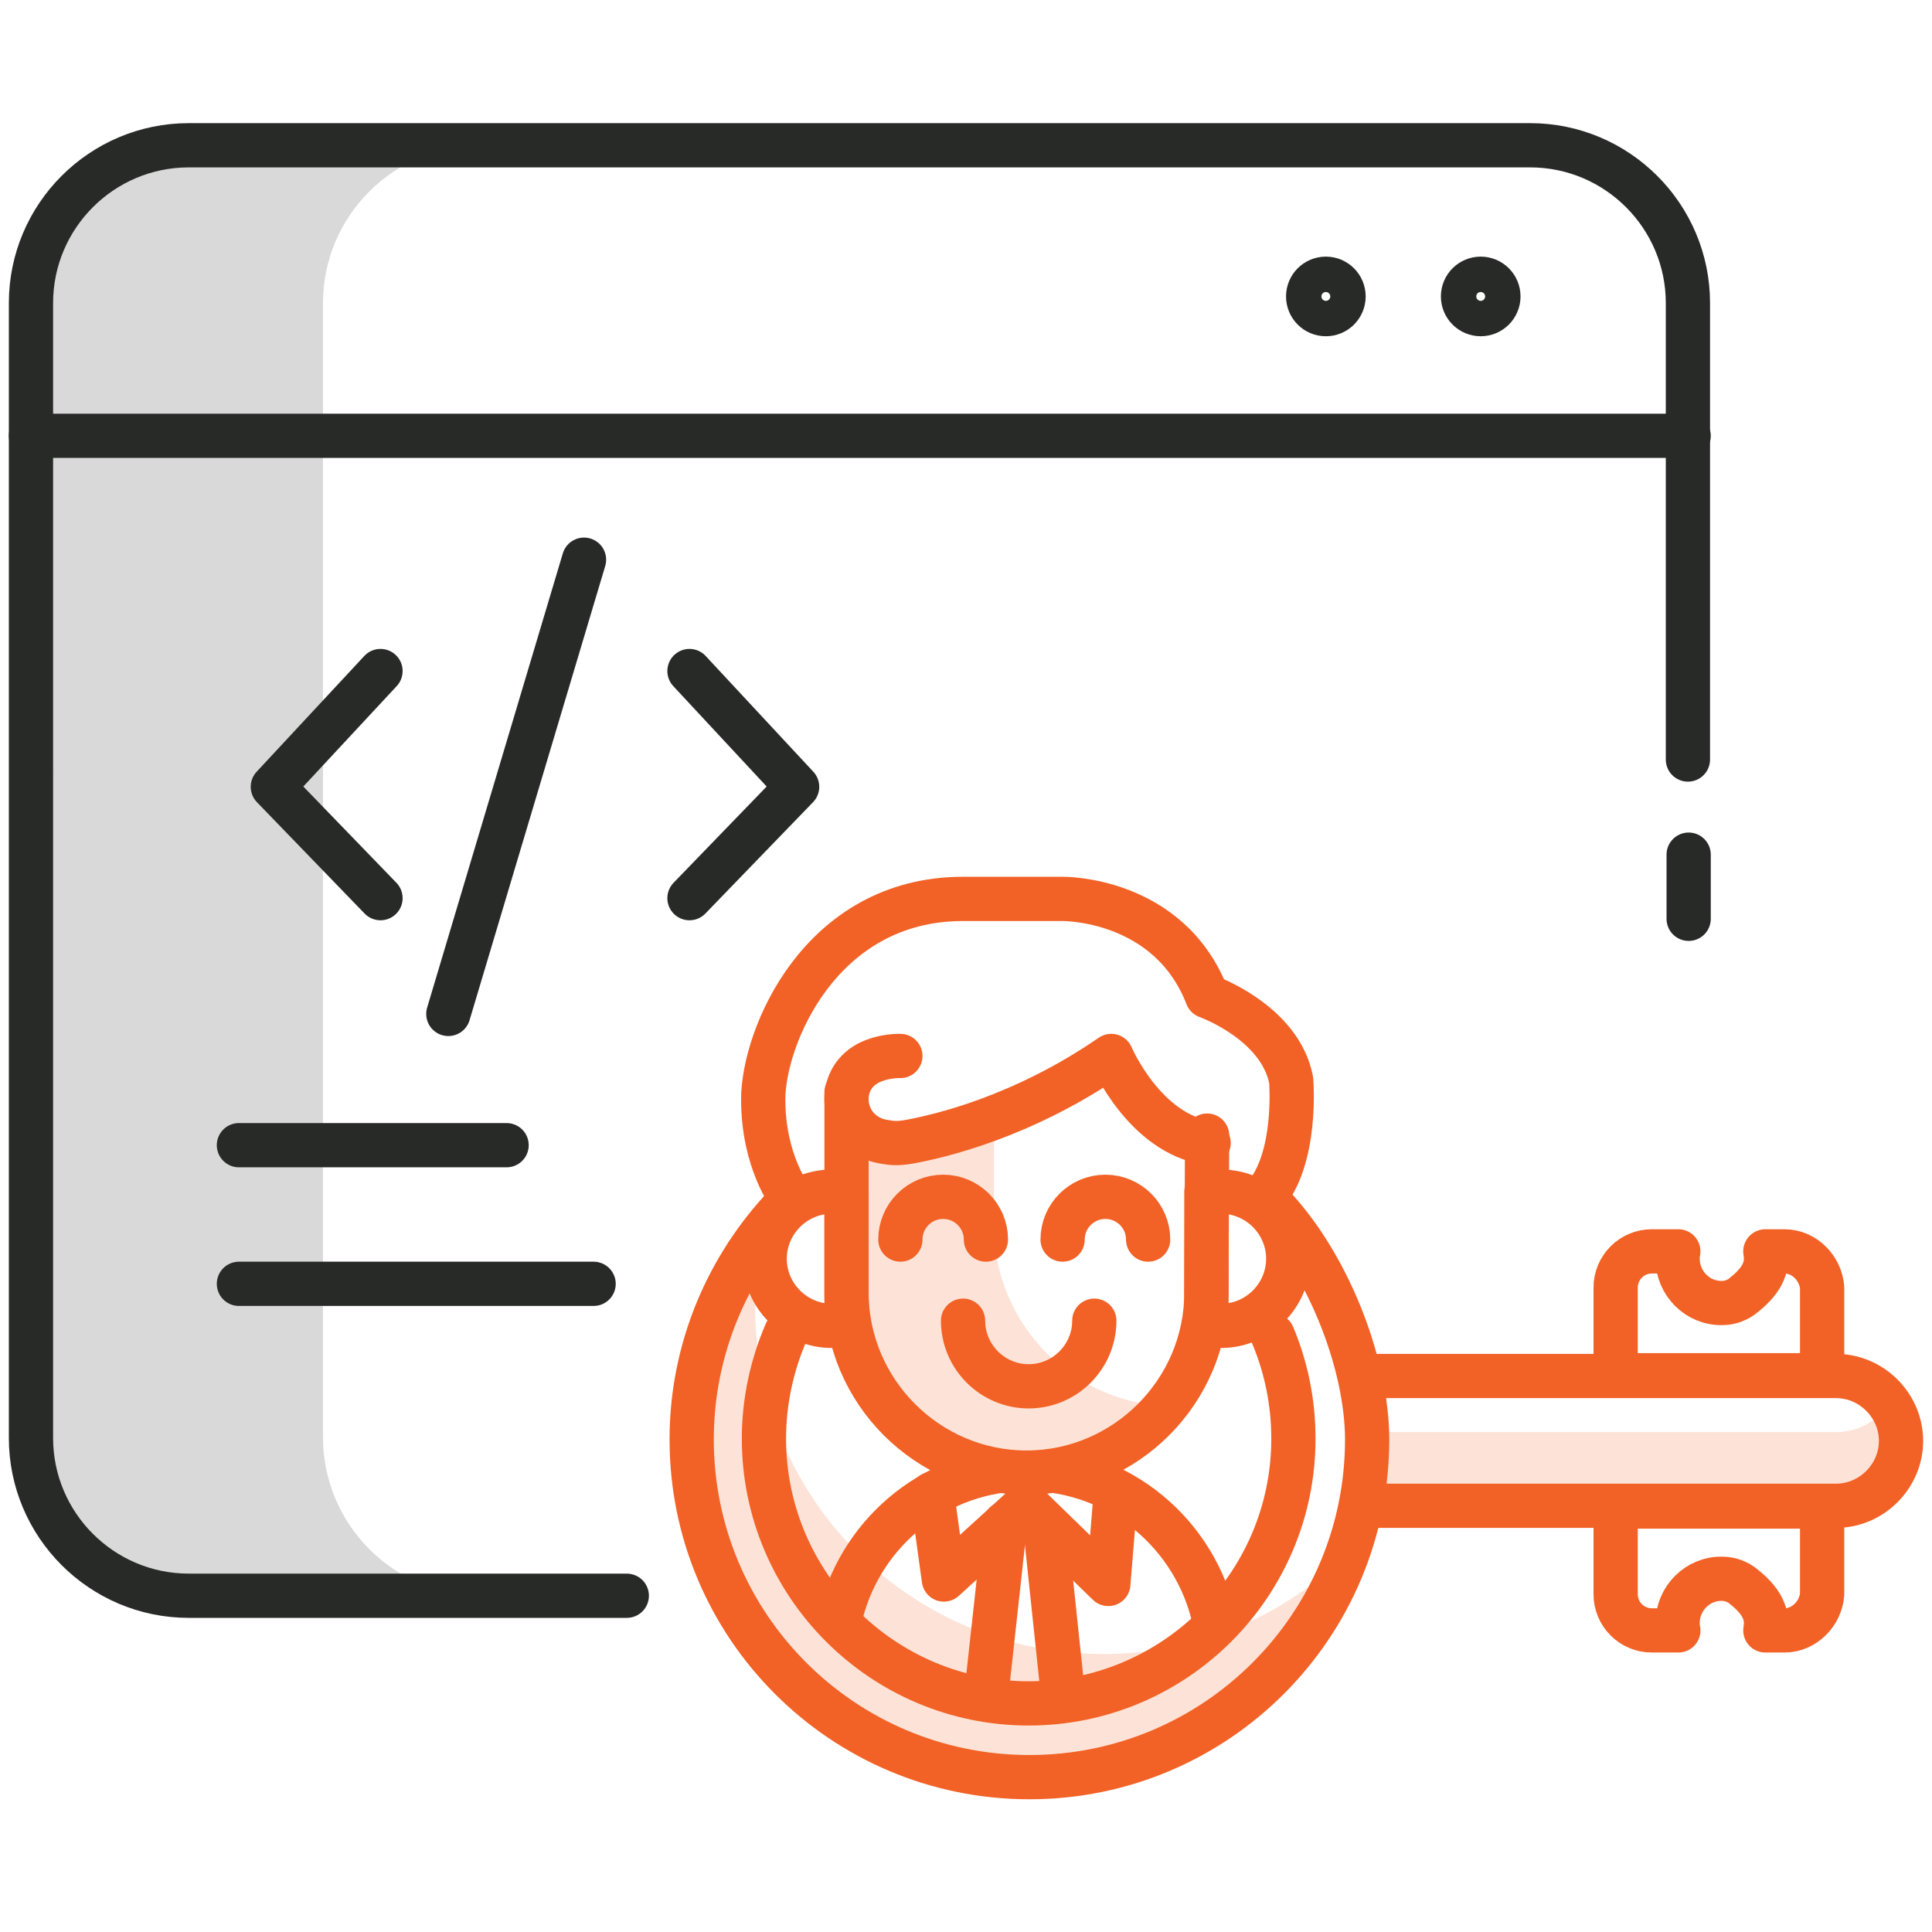 <svg xmlns="http://www.w3.org/2000/svg" xmlns:xlink="http://www.w3.org/1999/xlink" id="Layer_1" x="0px" y="0px" viewBox="0 0 262 262" style="enable-background:new 0 0 262 262;" xml:space="preserve">
<style type="text/css">
	.st0{fill:#D8D9D8;}
	.st1{fill:none;stroke:#282A28;stroke-width:6;stroke-linecap:round;stroke-linejoin:round;stroke-miterlimit:10;}
	.st2{fill:#FDE3D7;}
	.st3{fill:none;stroke:#F26125;stroke-width:6;stroke-linecap:round;stroke-linejoin:round;stroke-miterlimit:10;}
</style>
<g>
	<path class="st0" d="M43.8,194.9V41.1c0-11.8,9.6-21.4,21.4-21.4H25.6c-11.8,0-21.4,9.6-21.4,21.4v153.8c0,11.8,9.6,21.4,21.4,21.4   h39.5C53.4,216.4,43.8,206.7,43.8,194.9z"></path>
	<line class="st1" x1="32.4" y1="155.3" x2="68.7" y2="155.3"></line>
	<polyline class="st1" points="51.6,91 37,106.7 51.6,121.8  "></polyline>
	<line class="st1" x1="229" y1="115.9" x2="229" y2="124.6"></line>
	<path class="st1" d="M85,216.4H25.6c-11.8,0-21.4-9.6-21.4-21.4V41.1c0-11.8,9.6-21.4,21.4-21.4h181.9c11.8,0,21.4,9.6,21.4,21.4   V103"></path>
	<line class="st1" x1="4.2" y1="59.1" x2="229" y2="59.1"></line>
	<line class="st1" x1="32.4" y1="174.1" x2="80.5" y2="174.1"></line>
	<circle class="st1" cx="179.8" cy="40.2" r="2.4"></circle>
	<circle class="st1" cx="200.8" cy="40.2" r="2.4"></circle>
	<line class="st1" x1="79.2" y1="75.9" x2="60.8" y2="137.5"></line>
	<polyline class="st1" points="93.5,91 108.1,106.7 93.5,121.8  "></polyline>
	<g>
		<g>
			<path class="st2" d="M149.6,224.3c-26.1,0-47.2-21.1-47.2-47.2c0-4.6,0.7-9.1,1.9-13.4c-7.4,8.3-11.9,19.3-11.9,31.4     c0,26.1,21.1,47.2,47.2,47.2c21.4,0,39.5-14.3,45.3-33.9C176.2,218.2,163.6,224.3,149.6,224.3z"></path>
			<path class="st3" d="M172.6,181.1c1.8,4.3,2.8,9,2.8,14c0,19.8-16.1,35.9-35.9,35.9s-35.9-16.1-35.9-35.9c0-5.1,1.1-10,3-14.4"></path>
			<path class="st2" d="M249,194.2h-62.1v10H249c4.8,0,8.8-4,8.8-8.8c0-1.9-0.6-3.6-1.6-5C254.6,192.7,252,194.2,249,194.2z"></path>
			<path class="st3" d="M186.9,186.6H249c4.8,0,8.8,4,8.8,8.8v0c0,4.8-4,8.8-8.8,8.8h-62.1"></path>
			<path class="st3" d="M242,169.7h-2.6c0.3,1.7,0,3.6-2.9,5.9c-0.8,0.7-1.9,1.1-2.9,1.1c-3.4,0.1-6.1-2.7-6.1-6c0-0.3,0-0.7,0.1-1     h-3.6c-2.7,0-4.9,2.2-4.9,4.9v11.9h28v-11.9C246.9,172,244.7,169.7,242,169.7z"></path>
			<path class="st3" d="M242,221.1h-2.6c0.3-1.7,0-3.6-2.9-5.9c-0.8-0.7-1.9-1.1-2.9-1.1c-3.4-0.1-6.1,2.7-6.1,6c0,0.3,0,0.7,0.1,1     h-3.6c-2.7,0-4.9-2.2-4.9-4.9v-11.9h28v11.9C246.9,218.8,244.7,221.1,242,221.1z"></path>
			<path class="st3" d="M171.4,162.3c8.6,8.3,14,22.7,14,32.9c0,25.3-20.5,45.8-45.8,45.8s-45.8-20.5-45.8-45.8     c0-12.3,4.9-23.5,12.8-31.8"></path>
		</g>
		<path class="st3" d="M114.1,218.7c2.9-11.2,13.1-19.5,25.2-19.5h0c12.5,0,22.9,8.9,25.4,20.6"></path>
		<path class="st2" d="M134.8,166.3v-10.8c0-0.7,0.1-1.3,0.2-2h-8.2c-6.6,0-12,5.4-12,12v10.8c0,13.4,11,24.4,24.4,24.4    c8,0,15.2-4,19.7-10C145.6,190.5,134.8,179.6,134.8,166.3z"></path>
		<path class="st3" d="M163.7,154l-0.1,21.3c0,13.4-11,24.4-24.4,24.4h0c-13.4,0-24.4-11-24.4-24.4l0-27.2"></path>
		<path class="st3" d="M114.8,179.8h-2c-5,0-9.1-4.1-9.1-9.1v0c0-5,4.1-9.1,9.1-9.1h2V179.8z"></path>
		<path class="st3" d="M163.6,179.8h2c5,0,9.1-4.1,9.1-9.1v0c0-5-4.1-9.1-9.1-9.1h-2V179.8z"></path>
		<polyline class="st3" points="126.4,202.6 128,214.2 139.2,204 150.3,214.8 151.3,202.6   "></polyline>
		<line class="st3" x1="136.3" y1="206.6" x2="133.7" y2="230.3"></line>
		<line class="st3" x1="141.7" y1="206.6" x2="144.2" y2="230.3"></line>
		<path class="st3" d="M122.1,168.1c0-3.2,2.6-5.8,5.8-5.8h0c3.2,0,5.8,2.6,5.8,5.8"></path>
		<path class="st3" d="M144.1,168.1c0-3.2,2.6-5.8,5.8-5.8l0,0c3.2,0,5.8,2.6,5.8,5.8"></path>
		<path class="st3" d="M148.4,179.1c0,4.9-4,8.9-8.9,8.9h0c-4.9,0-8.9-4-8.9-8.9"></path>
		<path class="st3" d="M122.1,143.2c0,0-2.3-0.1-4.4,1c-4.3,2.3-3.7,8.6,0.9,10.3c0.5,0.2,1,0.3,1.7,0.4c1.1,0.2,2.1,0.1,3.2-0.1    c3.7-0.7,15-3.2,27.2-11.6c0,0,4.5,10.6,13.2,11.8"></path>
		<path class="st3" d="M107.2,162.3c0,0-3.7-4.8-3.7-13.2s7.7-27.2,27.1-27.2h13.5c0,0,14.4-0.2,19.6,13.2c0,0,9.9,3.5,11.4,11.4    c0,0,0.9,10.7-3.7,15.8"></path>
	</g>
</g>
</svg>